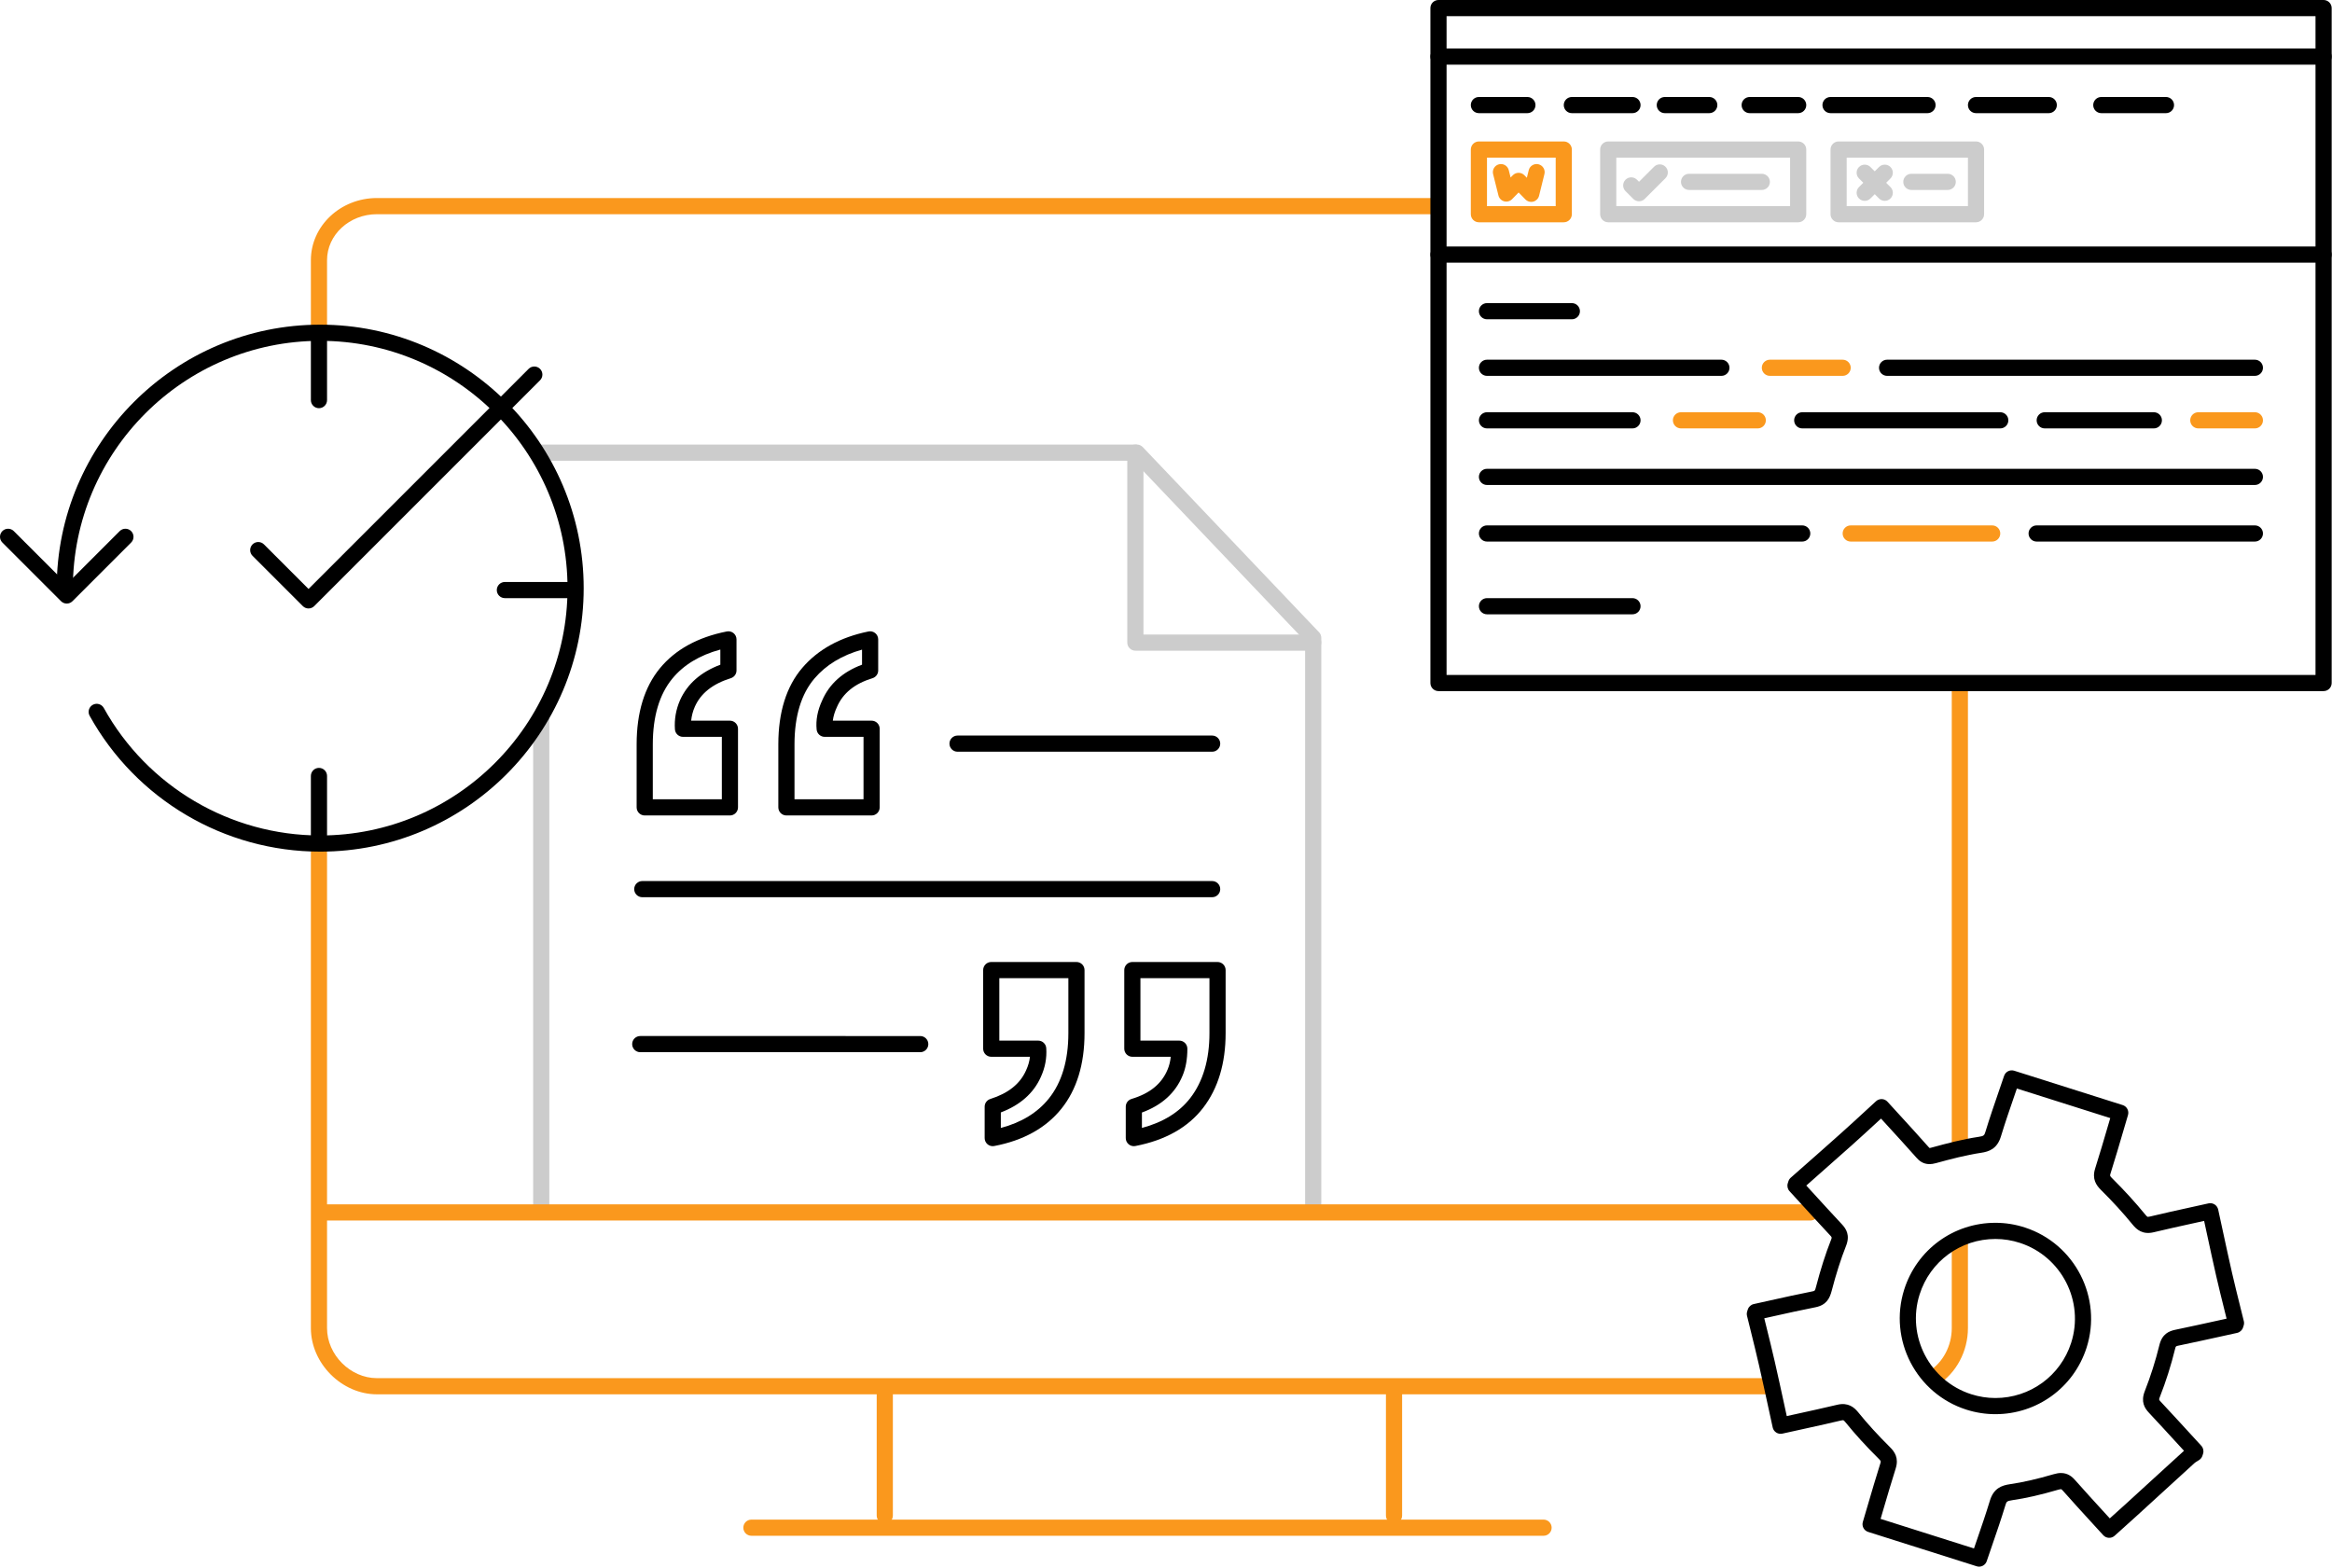 <svg width="577" height="388" viewBox="0 0 577 388" fill="none" xmlns="http://www.w3.org/2000/svg">
<path d="M324.92 300C323.816 300 322.92 299.104 322.92 298V158.614L280.445 114H133.92C132.816 114 131.92 113.104 131.92 112C131.92 110.896 132.816 110 133.92 110H281.303C281.85 110 282.374 110.225 282.752 110.621L326.369 156.435C326.723 156.807 326.921 157.3 326.921 157.814V298C326.92 299.104 326.024 300 324.92 300Z" fill="#CCCCCC"/>
<path d="M133.92 300C132.816 300 131.92 299.104 131.92 298V178C131.92 176.896 132.816 176 133.92 176C135.024 176 135.92 176.896 135.92 178V298C135.92 299.104 135.024 300 133.92 300Z" fill="#CCCCCC"/>
<path d="M324.92 161H280.92C279.816 161 278.92 160.104 278.92 159V112C278.92 110.896 279.816 110 280.92 110C282.024 110 282.92 110.896 282.92 112V157H324.92C326.024 157 326.92 157.896 326.92 159C326.92 160.104 326.024 161 324.92 161Z" fill="#CCCCCC"/>
<path d="M215.659 201.772H194.58C193.476 201.772 192.58 200.876 192.58 199.772V184.165C192.58 176.216 194.57 169.856 198.496 165.264C202.398 160.696 207.915 157.66 214.892 156.244C215.481 156.123 216.091 156.277 216.556 156.655C217.021 157.035 217.29 157.603 217.29 158.204V165.896C217.29 166.775 216.716 167.55 215.876 167.808C211.443 169.167 208.562 171.511 207.066 174.972C206.526 176.134 206.192 177.249 206.062 178.319H215.659C216.763 178.319 217.659 179.215 217.659 180.319V199.772C217.659 200.877 216.764 201.772 215.659 201.772ZM196.58 197.772H213.659V182.319H204.048C203.021 182.319 202.16 181.541 202.058 180.518C201.825 178.191 202.282 175.775 203.418 173.335C205.187 169.238 208.51 166.246 213.291 164.463V160.739C208.345 162.122 204.398 164.511 201.538 167.86C198.248 171.709 196.581 177.194 196.581 184.164V197.772H196.58ZM180.601 201.772H159.521C158.417 201.772 157.521 200.876 157.521 199.772V184.165C157.521 176.327 159.454 170.003 163.266 165.366C167.077 160.728 172.655 157.658 179.845 156.242C180.43 156.128 181.04 156.279 181.502 156.659C181.964 157.039 182.232 157.605 182.232 158.204V165.896C182.232 166.77 181.665 167.542 180.831 167.804C176.331 169.215 173.418 171.52 171.924 174.851C171.433 175.969 171.127 177.131 171.012 178.319H180.602C181.706 178.319 182.602 179.215 182.602 180.319V199.772C182.601 200.877 181.705 201.772 180.601 201.772ZM161.521 197.772H178.601V182.319H168.99C167.938 182.319 167.067 181.505 166.995 180.456C166.825 177.969 167.253 175.537 168.267 173.228C170.066 169.218 173.413 166.281 178.231 164.469V160.721C173.129 162.104 169.142 164.514 166.356 167.906C163.148 171.808 161.521 177.278 161.521 184.165V197.772Z" fill="black"/>
<path d="M280.543 283.598C280.082 283.598 279.631 283.439 279.27 283.14C278.81 282.76 278.543 282.195 278.543 281.598V273.832C278.543 272.948 279.123 272.169 279.97 271.916C284.513 270.557 287.433 268.175 288.896 264.635C289.284 263.725 289.545 262.671 289.68 261.483H280.174C279.07 261.483 278.174 260.587 278.174 259.483V240.03C278.174 238.926 279.07 238.03 280.174 238.03H301.252C302.356 238.03 303.252 238.926 303.252 240.03V255.636C303.252 263.108 301.377 269.328 297.68 274.126C293.951 278.965 288.313 282.14 280.922 283.562C280.795 283.586 280.669 283.598 280.543 283.598ZM282.543 275.275V279.09C287.774 277.694 291.793 275.209 294.511 271.684C297.657 267.602 299.251 262.203 299.251 255.635V242.029H282.173V257.482H291.786C292.89 257.482 293.786 258.378 293.786 259.482C293.786 262.059 293.382 264.313 292.584 266.183C290.832 270.422 287.456 273.48 282.543 275.275ZM245.632 283.598C245.17 283.598 244.718 283.438 244.356 283.138C243.898 282.758 243.632 282.194 243.632 281.598V273.832C243.632 272.961 244.196 272.189 245.027 271.926C249.479 270.513 252.371 268.207 253.866 264.876C254.391 263.741 254.714 262.621 254.842 261.482H245.26C244.156 261.482 243.26 260.586 243.26 259.482V240.029C243.26 238.925 244.156 238.029 245.26 238.029H266.342C267.446 238.029 268.342 238.925 268.342 240.029V255.635C268.342 263.317 266.414 269.611 262.613 274.343C258.796 279.094 253.208 282.196 246.005 283.562C245.881 283.586 245.756 283.598 245.632 283.598ZM247.632 275.253V279.095C252.726 277.741 256.71 275.306 259.495 271.838C262.712 267.835 264.343 262.384 264.343 255.636V242.03H247.261V257.483H256.876C257.927 257.483 258.799 258.297 258.871 259.346C259.039 261.796 258.58 264.215 257.506 266.535C255.723 270.507 252.403 273.439 247.632 275.253Z" fill="black"/>
<path d="M299.92 186H236.92C235.816 186 234.92 185.104 234.92 184C234.92 182.896 235.816 182 236.92 182H299.92C301.024 182 301.92 182.896 301.92 184C301.92 185.104 301.024 186 299.92 186Z" fill="black"/>
<path d="M299.92 222H158.92C157.816 222 156.92 221.104 156.92 220C156.92 218.896 157.816 218 158.92 218H299.92C301.024 218 301.92 218.896 301.92 220C301.92 221.104 301.024 222 299.92 222Z" fill="black"/>
<path d="M227.692 260.35L158.417 260.348C157.313 260.348 156.417 259.452 156.417 258.348C156.417 257.244 157.313 256.348 158.417 256.348L227.692 256.35C228.796 256.35 229.692 257.246 229.692 258.35C229.692 259.454 228.796 260.35 227.692 260.35Z" fill="black"/>
<path d="M218.92 377C217.816 377 216.92 376.104 216.92 375V345C216.92 343.896 217.816 343 218.92 343C220.024 343 220.92 343.896 220.92 345V375C220.92 376.104 220.024 377 218.92 377Z" fill="#FA981D"/>
<path d="M344.92 377C343.816 377 342.92 376.104 342.92 375V345C342.92 343.896 343.816 343 344.92 343C346.024 343 346.92 343.896 346.92 345V375C346.92 376.104 346.024 377 344.92 377Z" fill="#FA981D"/>
<path d="M381.92 380H185.92C184.816 380 183.92 379.104 183.92 378C183.92 376.896 184.816 376 185.92 376H381.92C383.024 376 383.92 376.896 383.92 378C383.92 379.104 383.024 380 381.92 380Z" fill="#FA981D"/>
<path d="M447.92 302H79.92C78.816 302 77.92 301.104 77.92 300C77.92 298.896 78.816 298 79.92 298H447.92C449.024 298 449.92 298.896 449.92 300C449.92 301.104 449.024 302 447.92 302Z" fill="#FA981D"/>
<path d="M437.92 345H93.256C84.554 345 76.92 337.348 76.92 328.623V211C76.92 209.896 77.816 209 78.92 209C80.024 209 80.92 209.896 80.92 211V328.623C80.92 335.217 86.685 341 93.256 341H437.92C439.024 341 439.92 341.896 439.92 343C439.92 344.104 439.024 345 437.92 345Z" fill="#FA981D"/>
<path d="M478.324 343.02C477.662 343.02 477.015 342.692 476.634 342.092C476.042 341.16 476.318 339.924 477.25 339.331C480.747 337.109 482.92 333.006 482.92 328.623V307C482.92 305.896 483.816 305 484.92 305C486.024 305 486.92 305.896 486.92 307V328.623C486.92 334.361 484.036 339.759 479.395 342.708C479.063 342.919 478.691 343.02 478.324 343.02Z" fill="#FA981D"/>
<path d="M484.92 285C483.816 285 482.92 284.104 482.92 283V170C482.92 168.896 483.816 168 484.92 168C486.024 168 486.92 168.896 486.92 170V283C486.92 284.104 486.024 285 484.92 285Z" fill="#FA981D"/>
<path d="M78.92 84C77.816 84 76.92 83.104 76.92 82V64.377C76.92 55.898 84.248 49 93.256 49H354.92C356.024 49 356.92 49.896 356.92 51C356.92 52.104 356.024 53 354.92 53H93.256C86.454 53 80.92 58.104 80.92 64.377V82C80.92 83.104 80.024 84 78.92 84Z" fill="#FA981D"/>
<path d="M79.226 210.723C55.541 210.723 33.682 197.844 22.179 177.114C21.643 176.148 21.992 174.93 22.958 174.394C23.923 173.86 25.141 174.207 25.677 175.172C36.475 194.633 56.994 206.723 79.226 206.723C112.969 206.723 140.42 179.271 140.42 145.529C140.42 111.786 112.968 84.334 79.226 84.334C45.483 84.334 18.031 111.786 18.031 145.529C18.031 146.633 17.135 147.529 16.031 147.529C14.927 147.529 14.031 146.633 14.031 145.529C14.031 109.58 43.278 80.334 79.226 80.334C115.174 80.334 144.42 109.58 144.42 145.529C144.42 181.477 115.174 210.723 79.226 210.723Z" fill="black"/>
<path d="M16.516 149.342C16.004 149.342 15.493 149.147 15.102 148.756L0.586 134.24C-0.195 133.459 -0.195 132.193 0.586 131.412C1.366 130.631 2.633 130.631 3.414 131.412L16.516 144.514L29.619 131.412C30.4 130.631 31.667 130.631 32.447 131.412C33.228 132.193 33.228 133.459 32.447 134.24L17.93 148.756C17.54 149.146 17.028 149.342 16.516 149.342Z" fill="black"/>
<path d="M76.338 150.554C75.826 150.554 75.314 150.359 74.924 149.968L62.483 137.527C61.702 136.746 61.702 135.48 62.483 134.699C63.263 133.918 64.531 133.918 65.311 134.699L76.338 145.726L130.792 91.272C131.572 90.491 132.84 90.491 133.62 91.272C134.401 92.053 134.401 93.319 133.62 94.1L77.752 149.968C77.362 150.358 76.85 150.554 76.338 150.554Z" fill="black"/>
<path d="M78.92 101C77.816 101 76.92 100.104 76.92 99V83C76.92 81.896 77.816 81 78.92 81C80.024 81 80.92 81.896 80.92 83V99C80.92 100.104 80.024 101 78.92 101Z" fill="black"/>
<path d="M78.92 210C77.816 210 76.92 209.104 76.92 208V192C76.92 190.896 77.816 190 78.92 190C80.024 190 80.92 190.896 80.92 192V208C80.92 209.104 80.024 210 78.92 210Z" fill="black"/>
<path d="M140.92 148H124.92C123.816 148 122.92 147.104 122.92 146C122.92 144.896 123.816 144 124.92 144H140.92C142.024 144 142.92 144.896 142.92 146C142.92 147.104 142.024 148 140.92 148Z" fill="black"/>
<path d="M574.92 171H355.92C354.816 171 353.92 170.104 353.92 169V2C353.92 0.896 354.816 0 355.92 0H574.92C576.024 0 576.92 0.896 576.92 2V169C576.92 170.104 576.024 171 574.92 171ZM357.92 167H572.92V4H357.92V167Z" fill="black"/>
<path d="M574.92 16H355.92C354.816 16 353.92 15.104 353.92 14C353.92 12.896 354.816 12 355.92 12H574.92C576.024 12 576.92 12.896 576.92 14C576.92 15.104 576.024 16 574.92 16Z" fill="black"/>
<path d="M574.92 65H355.92C354.816 65 353.92 64.104 353.92 63C353.92 61.896 354.816 61 355.92 61H574.92C576.024 61 576.92 61.896 576.92 63C576.92 64.104 576.024 65 574.92 65Z" fill="black"/>
<path d="M377.92 28H365.92C364.816 28 363.92 27.104 363.92 26C363.92 24.896 364.816 24 365.92 24H377.92C379.024 24 379.92 24.896 379.92 26C379.92 27.104 379.024 28 377.92 28Z" fill="black"/>
<path d="M403.92 28H388.92C387.816 28 386.92 27.104 386.92 26C386.92 24.896 387.816 24 388.92 24H403.92C405.024 24 405.92 24.896 405.92 26C405.92 27.104 405.024 28 403.92 28Z" fill="black"/>
<path d="M422.92 28H411.92C410.816 28 409.92 27.104 409.92 26C409.92 24.896 410.816 24 411.92 24H422.92C424.024 24 424.92 24.896 424.92 26C424.92 27.104 424.024 28 422.92 28Z" fill="black"/>
<path d="M444.92 28H432.92C431.816 28 430.92 27.104 430.92 26C430.92 24.896 431.816 24 432.92 24H444.92C446.024 24 446.92 24.896 446.92 26C446.92 27.104 446.024 28 444.92 28Z" fill="black"/>
<path d="M476.92 28H452.92C451.816 28 450.92 27.104 450.92 26C450.92 24.896 451.816 24 452.92 24H476.92C478.024 24 478.92 24.896 478.92 26C478.92 27.104 478.024 28 476.92 28Z" fill="black"/>
<path d="M506.92 28H488.92C487.816 28 486.92 27.104 486.92 26C486.92 24.896 487.816 24 488.92 24H506.92C508.024 24 508.92 24.896 508.92 26C508.92 27.104 508.024 28 506.92 28Z" fill="black"/>
<path d="M535.92 28H519.92C518.816 28 517.92 27.104 517.92 26C517.92 24.896 518.816 24 519.92 24H535.92C537.024 24 537.92 24.896 537.92 26C537.92 27.104 537.024 28 535.92 28Z" fill="black"/>
<path d="M386.92 55H365.92C364.816 55 363.92 54.104 363.92 53V37C363.92 35.896 364.816 35 365.92 35H386.92C388.024 35 388.92 35.896 388.92 37V53C388.92 54.104 388.024 55 386.92 55ZM367.92 51H384.92V39H367.92V51Z" fill="#FA981D"/>
<path d="M378.866 49.955C378.335 49.955 377.817 49.743 377.435 49.352L375.745 47.623L374.128 49.28C373.621 49.8 372.871 50.004 372.175 49.814C371.475 49.625 370.932 49.072 370.756 48.369L369.433 43.079C369.165 42.008 369.817 40.922 370.888 40.653C371.957 40.384 373.045 41.037 373.314 42.108L373.767 43.921L374.313 43.362C374.689 42.976 375.206 42.758 375.744 42.758H375.745C376.283 42.758 376.799 42.975 377.176 43.361L377.786 43.986L378.249 42.113C378.513 41.041 379.601 40.386 380.67 40.651C381.742 40.916 382.397 42 382.132 43.072L380.809 48.433C380.635 49.137 380.093 49.693 379.393 49.883C379.218 49.932 379.041 49.955 378.866 49.955Z" fill="#FA981D"/>
<path d="M444.92 55H397.92C396.816 55 395.92 54.104 395.92 53V37C395.92 35.896 396.816 35 397.92 35H444.92C446.024 35 446.92 35.896 446.92 37V53C446.92 54.104 446.024 55 444.92 55ZM399.92 51H442.92V39H399.92V51Z" fill="#CCCCCC"/>
<path d="M405.538 49.802C405.026 49.802 404.515 49.607 404.125 49.217L402.2 47.294C401.418 46.514 401.418 45.247 402.198 44.466C402.979 43.683 404.247 43.685 405.026 44.464L405.537 44.975L409.254 41.259C410.035 40.478 411.301 40.478 412.082 41.259C412.863 42.04 412.863 43.307 412.082 44.087L406.952 49.216C406.562 49.606 406.05 49.802 405.538 49.802Z" fill="#CCCCCC"/>
<path d="M435.92 47H417.92C416.816 47 415.92 46.104 415.92 45C415.92 43.896 416.816 43 417.92 43H435.92C437.024 43 437.92 43.896 437.92 45C437.92 46.104 437.024 47 435.92 47Z" fill="#CCCCCC"/>
<path d="M488.92 55H454.92C453.816 55 452.92 54.104 452.92 53V37C452.92 35.896 453.816 35 454.92 35H488.92C490.024 35 490.92 35.896 490.92 37V53C490.92 54.104 490.024 55 488.92 55ZM456.92 51H486.92V39H456.92V51Z" fill="#CCCCCC"/>
<path d="M481.92 47H472.92C471.816 47 470.92 46.104 470.92 45C470.92 43.896 471.816 43 472.92 43H481.92C483.024 43 483.92 43.896 483.92 45C483.92 46.104 483.024 47 481.92 47Z" fill="#CCCCCC"/>
<path d="M466.339 49.699C465.827 49.699 465.316 49.504 464.925 49.113L459.965 44.154C459.184 43.374 459.184 42.107 459.965 41.326C460.746 40.545 462.012 40.545 462.793 41.326L467.753 46.285C468.534 47.065 468.534 48.332 467.753 49.113C467.362 49.504 466.851 49.699 466.339 49.699Z" fill="#CCCCCC"/>
<path d="M461.379 49.699C460.867 49.699 460.356 49.504 459.965 49.113C459.184 48.332 459.184 47.065 459.965 46.285L464.925 41.326C465.706 40.545 466.972 40.545 467.753 41.326C468.534 42.107 468.534 43.374 467.753 44.154L462.793 49.113C462.402 49.504 461.891 49.699 461.379 49.699Z" fill="#CCCCCC"/>
<path d="M388.92 79H367.92C366.816 79 365.92 78.104 365.92 77C365.92 75.896 366.816 75 367.92 75H388.92C390.024 75 390.92 75.896 390.92 77C390.92 78.104 390.024 79 388.92 79Z" fill="black"/>
<path d="M425.92 93H367.92C366.816 93 365.92 92.104 365.92 91C365.92 89.896 366.816 89 367.92 89H425.92C427.024 89 427.92 89.896 427.92 91C427.92 92.104 427.024 93 425.92 93Z" fill="black"/>
<path d="M557.92 120H367.92C366.816 120 365.92 119.104 365.92 118C365.92 116.896 366.816 116 367.92 116H557.92C559.024 116 559.92 116.896 559.92 118C559.92 119.104 559.024 120 557.92 120Z" fill="black"/>
<path d="M455.92 93H437.92C436.816 93 435.92 92.104 435.92 91C435.92 89.896 436.816 89 437.92 89H455.92C457.024 89 457.92 89.896 457.92 91C457.92 92.104 457.024 93 455.92 93Z" fill="#FA981D"/>
<path d="M557.92 93H466.92C465.816 93 464.92 92.104 464.92 91C464.92 89.896 465.816 89 466.92 89H557.92C559.024 89 559.92 89.896 559.92 91C559.92 92.104 559.024 93 557.92 93Z" fill="black"/>
<path d="M445.92 134H367.92C366.816 134 365.92 133.104 365.92 132C365.92 130.896 366.816 130 367.92 130H445.92C447.024 130 447.92 130.896 447.92 132C447.92 133.104 447.024 134 445.92 134Z" fill="black"/>
<path d="M492.92 134H457.92C456.816 134 455.92 133.104 455.92 132C455.92 130.896 456.816 130 457.92 130H492.92C494.024 130 494.92 130.896 494.92 132C494.92 133.104 494.024 134 492.92 134Z" fill="#FA981D"/>
<path d="M557.92 134H503.92C502.816 134 501.92 133.104 501.92 132C501.92 130.896 502.816 130 503.92 130H557.92C559.024 130 559.92 130.896 559.92 132C559.92 133.104 559.024 134 557.92 134Z" fill="black"/>
<path d="M403.92 106H367.92C366.816 106 365.92 105.104 365.92 104C365.92 102.896 366.816 102 367.92 102H403.92C405.024 102 405.92 102.896 405.92 104C405.92 105.104 405.024 106 403.92 106Z" fill="black"/>
<path d="M434.92 106H415.92C414.816 106 413.92 105.104 413.92 104C413.92 102.896 414.816 102 415.92 102H434.92C436.024 102 436.92 102.896 436.92 104C436.92 105.104 436.024 106 434.92 106Z" fill="#FA981D"/>
<path d="M557.92 106H543.92C542.816 106 541.92 105.104 541.92 104C541.92 102.896 542.816 102 543.92 102H557.92C559.024 102 559.92 102.896 559.92 104C559.92 105.104 559.024 106 557.92 106Z" fill="#FA981D"/>
<path d="M532.92 106H505.92C504.816 106 503.92 105.104 503.92 104C503.92 102.896 504.816 102 505.92 102H532.92C534.024 102 534.92 102.896 534.92 104C534.92 105.104 534.024 106 532.92 106Z" fill="black"/>
<path d="M494.92 106H445.92C444.816 106 443.92 105.104 443.92 104C443.92 102.896 444.816 102 445.92 102H494.92C496.024 102 496.92 102.896 496.92 104C496.92 105.104 496.024 106 494.92 106Z" fill="black"/>
<path d="M403.92 152H367.92C366.816 152 365.92 151.104 365.92 150C365.92 148.896 366.816 148 367.92 148H403.92C405.024 148 405.92 148.896 405.92 150C405.92 151.104 405.024 152 403.92 152Z" fill="black"/>
<path d="M489.678 387.64C489.478 387.64 489.275 387.61 489.074 387.545L462.232 379.045C461.192 378.716 460.608 377.614 460.919 376.568C461.318 375.222 461.714 373.875 462.109 372.527C463.108 369.121 464.141 365.599 465.23 362.148C465.418 361.559 465.428 361.524 464.801 360.901C461.726 357.856 459.053 354.921 456.631 351.93C456.198 351.401 456.074 351.401 456.015 351.401C455.933 351.401 455.78 351.415 455.516 351.477C452.079 352.292 448.703 353.034 445.13 353.818C443.765 354.118 442.39 354.42 441.002 354.727C440.483 354.844 439.94 354.748 439.492 354.46C439.045 354.175 438.728 353.723 438.615 353.203C438.239 351.495 437.874 349.81 437.512 348.142C436.754 344.652 436.013 341.235 435.232 337.83C434.583 334.986 433.868 332.097 433.176 329.301C432.869 328.062 432.562 326.822 432.259 325.579C432.173 325.225 432.185 324.852 432.295 324.505L432.453 324.009C432.671 323.331 433.233 322.821 433.929 322.668C435.221 322.384 436.512 322.096 437.803 321.809C441.267 321.037 444.849 320.238 448.401 319.538C449.044 319.414 449.069 319.409 449.329 318.416C450.472 314.03 451.684 310.234 453.037 306.811C453.293 306.167 453.293 306.167 452.784 305.627C450.362 303.034 447.971 300.418 445.582 297.802L442.777 294.735C442.296 294.209 442.13 293.466 442.343 292.786L442.496 292.301C442.605 291.951 442.808 291.639 443.082 291.398L446.265 288.592C449.376 285.851 452.491 283.108 455.579 280.34C457.685 278.456 459.766 276.54 461.868 274.605L464.185 272.474C464.577 272.115 465.093 271.935 465.626 271.95C466.157 271.973 466.656 272.208 467.015 272.601L469.869 275.724C472.405 278.495 474.801 281.114 477.183 283.81C477.365 284.015 477.449 284.063 477.452 284.065C477.467 284.045 477.623 284.032 477.963 283.939C481.832 282.88 485.632 281.881 489.567 281.291C490.889 281.096 490.982 280.92 491.255 280.02C492.279 276.65 493.441 273.279 494.562 270.019C495 268.746 495.439 267.473 495.87 266.199C496.219 265.167 497.333 264.602 498.368 264.933L525.209 273.432C526.247 273.761 526.831 274.861 526.522 275.905L525.476 279.464C524.431 283.031 523.35 286.72 522.208 290.333C522.022 290.922 522.011 290.958 522.638 291.581C525.619 294.533 528.37 297.547 530.81 300.537C531.262 301.091 531.389 301.091 531.45 301.091C531.531 301.091 531.679 301.078 531.933 301.018C535.289 300.213 538.592 299.487 542.088 298.718C543.528 298.402 544.981 298.082 546.446 297.755C546.964 297.641 547.509 297.735 547.957 298.021C548.405 298.307 548.722 298.76 548.836 299.28C549.233 301.093 549.619 302.882 550.001 304.652C550.749 308.116 551.482 311.511 552.257 314.899C552.889 317.662 553.588 320.465 554.263 323.177C554.572 324.413 554.879 325.652 555.183 326.891C555.273 327.258 555.257 327.644 555.137 328.002L554.992 328.45C554.778 329.136 554.213 329.652 553.512 329.806L549.884 330.603C546.34 331.384 542.675 332.192 539.056 332.943C538.338 333.091 538.338 333.091 538.174 333.773C537.183 337.816 535.914 341.816 534.401 345.669C534.145 346.32 534.145 346.32 534.647 346.855C537.149 349.532 539.622 352.231 542.093 354.928L544.666 357.736C545.149 358.261 545.315 359.006 545.102 359.687L544.949 360.174C544.812 360.611 544.529 360.987 544.147 361.241C543.983 361.35 543.815 361.454 543.646 361.557C543.385 361.717 543.139 361.868 542.995 362.001C540.119 364.614 537.265 367.226 534.409 369.839C532.505 371.581 530.599 373.324 528.692 375.065C527.296 376.338 525.885 377.601 524.452 378.885L523.211 379.997C522.394 380.732 521.137 380.669 520.397 379.855L517.719 376.924C515.194 374.165 512.808 371.559 510.435 368.871C510.131 368.522 510.007 368.475 510.006 368.475C509.843 368.474 509.643 368.494 509.269 368.602C504.884 369.883 501.263 370.709 497.877 371.199C496.543 371.396 496.459 371.552 496.185 372.458C495.171 375.806 494.018 379.153 492.902 382.391C492.456 383.686 492.009 384.981 491.571 386.278C491.291 387.112 490.514 387.64 489.678 387.64ZM465.31 375.823L488.416 383.14C488.65 382.456 488.886 381.773 489.122 381.088C490.226 377.886 491.366 374.574 492.358 371.3C493.285 368.238 495.281 367.54 497.3 367.242C500.501 366.779 503.947 365.992 508.151 364.763C508.836 364.565 509.405 364.472 509.947 364.472C511.705 364.472 512.784 365.478 513.443 366.235C515.784 368.885 518.158 371.479 520.671 374.225L522.018 375.698C523.363 374.494 524.687 373.305 526 372.109C527.905 370.372 529.809 368.63 531.711 366.888C534.57 364.272 537.428 361.657 540.293 359.054C540.322 359.028 540.351 359.001 540.38 358.975L539.147 357.629C536.684 354.941 534.221 352.252 531.732 349.59C530.629 348.418 529.638 346.858 530.681 344.205C532.129 340.517 533.343 336.689 534.29 332.826C534.958 330.058 536.666 329.351 538.248 329.024C541.841 328.278 545.493 327.473 549.025 326.695L550.916 326.28C550.739 325.566 550.562 324.853 550.385 324.141C549.704 321.411 549.001 318.588 548.362 315.788C547.584 312.384 546.846 308.973 546.095 305.492C545.852 304.367 545.607 303.233 545.359 302.092C544.552 302.27 543.75 302.446 542.95 302.622C539.473 303.386 536.189 304.108 532.865 304.905C530.148 305.552 528.666 304.227 527.716 303.065C525.363 300.181 522.709 297.273 519.824 294.417C518.658 293.258 517.579 291.725 518.396 289.127C519.526 285.552 520.601 281.884 521.64 278.337L522.136 276.651L499.03 269.334C498.803 269.996 498.575 270.657 498.347 271.318C497.237 274.544 496.089 277.88 495.085 281.18C494.152 284.251 492.166 284.949 490.158 285.244C486.444 285.802 482.768 286.769 479.017 287.795C478.397 287.965 477.885 288.043 477.405 288.043C475.775 288.043 474.788 287.136 474.187 286.454C471.829 283.786 469.444 281.181 466.919 278.422L465.415 276.776L464.579 277.546C462.462 279.495 460.368 281.424 458.248 283.319C455.151 286.092 452.029 288.843 448.909 291.591L446.925 293.341L448.536 295.103C450.915 297.708 453.295 300.314 455.702 302.89C456.811 304.068 457.809 305.635 456.756 308.285C455.465 311.552 454.301 315.197 453.199 319.426C452.732 321.21 451.921 322.933 449.167 323.464C445.672 324.152 442.114 324.945 438.675 325.712C437.959 325.872 437.244 326.031 436.529 326.191C436.706 326.908 436.883 327.625 437.06 328.341C437.755 331.153 438.475 334.061 439.132 336.938C439.916 340.356 440.66 343.788 441.421 347.293C441.644 348.318 441.867 349.349 442.094 350.388C442.823 350.228 443.549 350.069 444.273 349.909C447.83 349.129 451.189 348.391 454.59 347.584C457.302 346.938 458.787 348.248 459.733 349.402C462.069 352.287 464.646 355.116 467.618 358.059C468.788 359.221 469.869 360.756 469.044 363.354C467.969 366.762 466.94 370.264 465.947 373.651C465.735 374.377 465.523 375.1 465.31 375.823ZM493.71 349.914C493.709 349.914 493.708 349.914 493.708 349.914C491.272 349.914 488.854 349.535 486.52 348.788C474.128 344.822 467.229 331.508 471.14 319.107C474.27 309.21 483.345 302.56 493.724 302.56C496.21 302.56 498.677 302.956 501.054 303.737C513.42 307.783 520.243 321.136 516.261 333.503C513.098 343.319 504.034 349.914 493.71 349.914ZM493.725 306.561C485.099 306.561 477.556 312.087 474.955 320.312C471.705 330.617 477.439 341.682 487.739 344.978C489.678 345.599 491.686 345.915 493.708 345.915C502.291 345.915 509.825 340.435 512.455 332.277C515.764 322.001 510.091 310.903 499.809 307.539C497.833 306.89 495.786 306.561 493.725 306.561Z" fill="black"/>
</svg>
